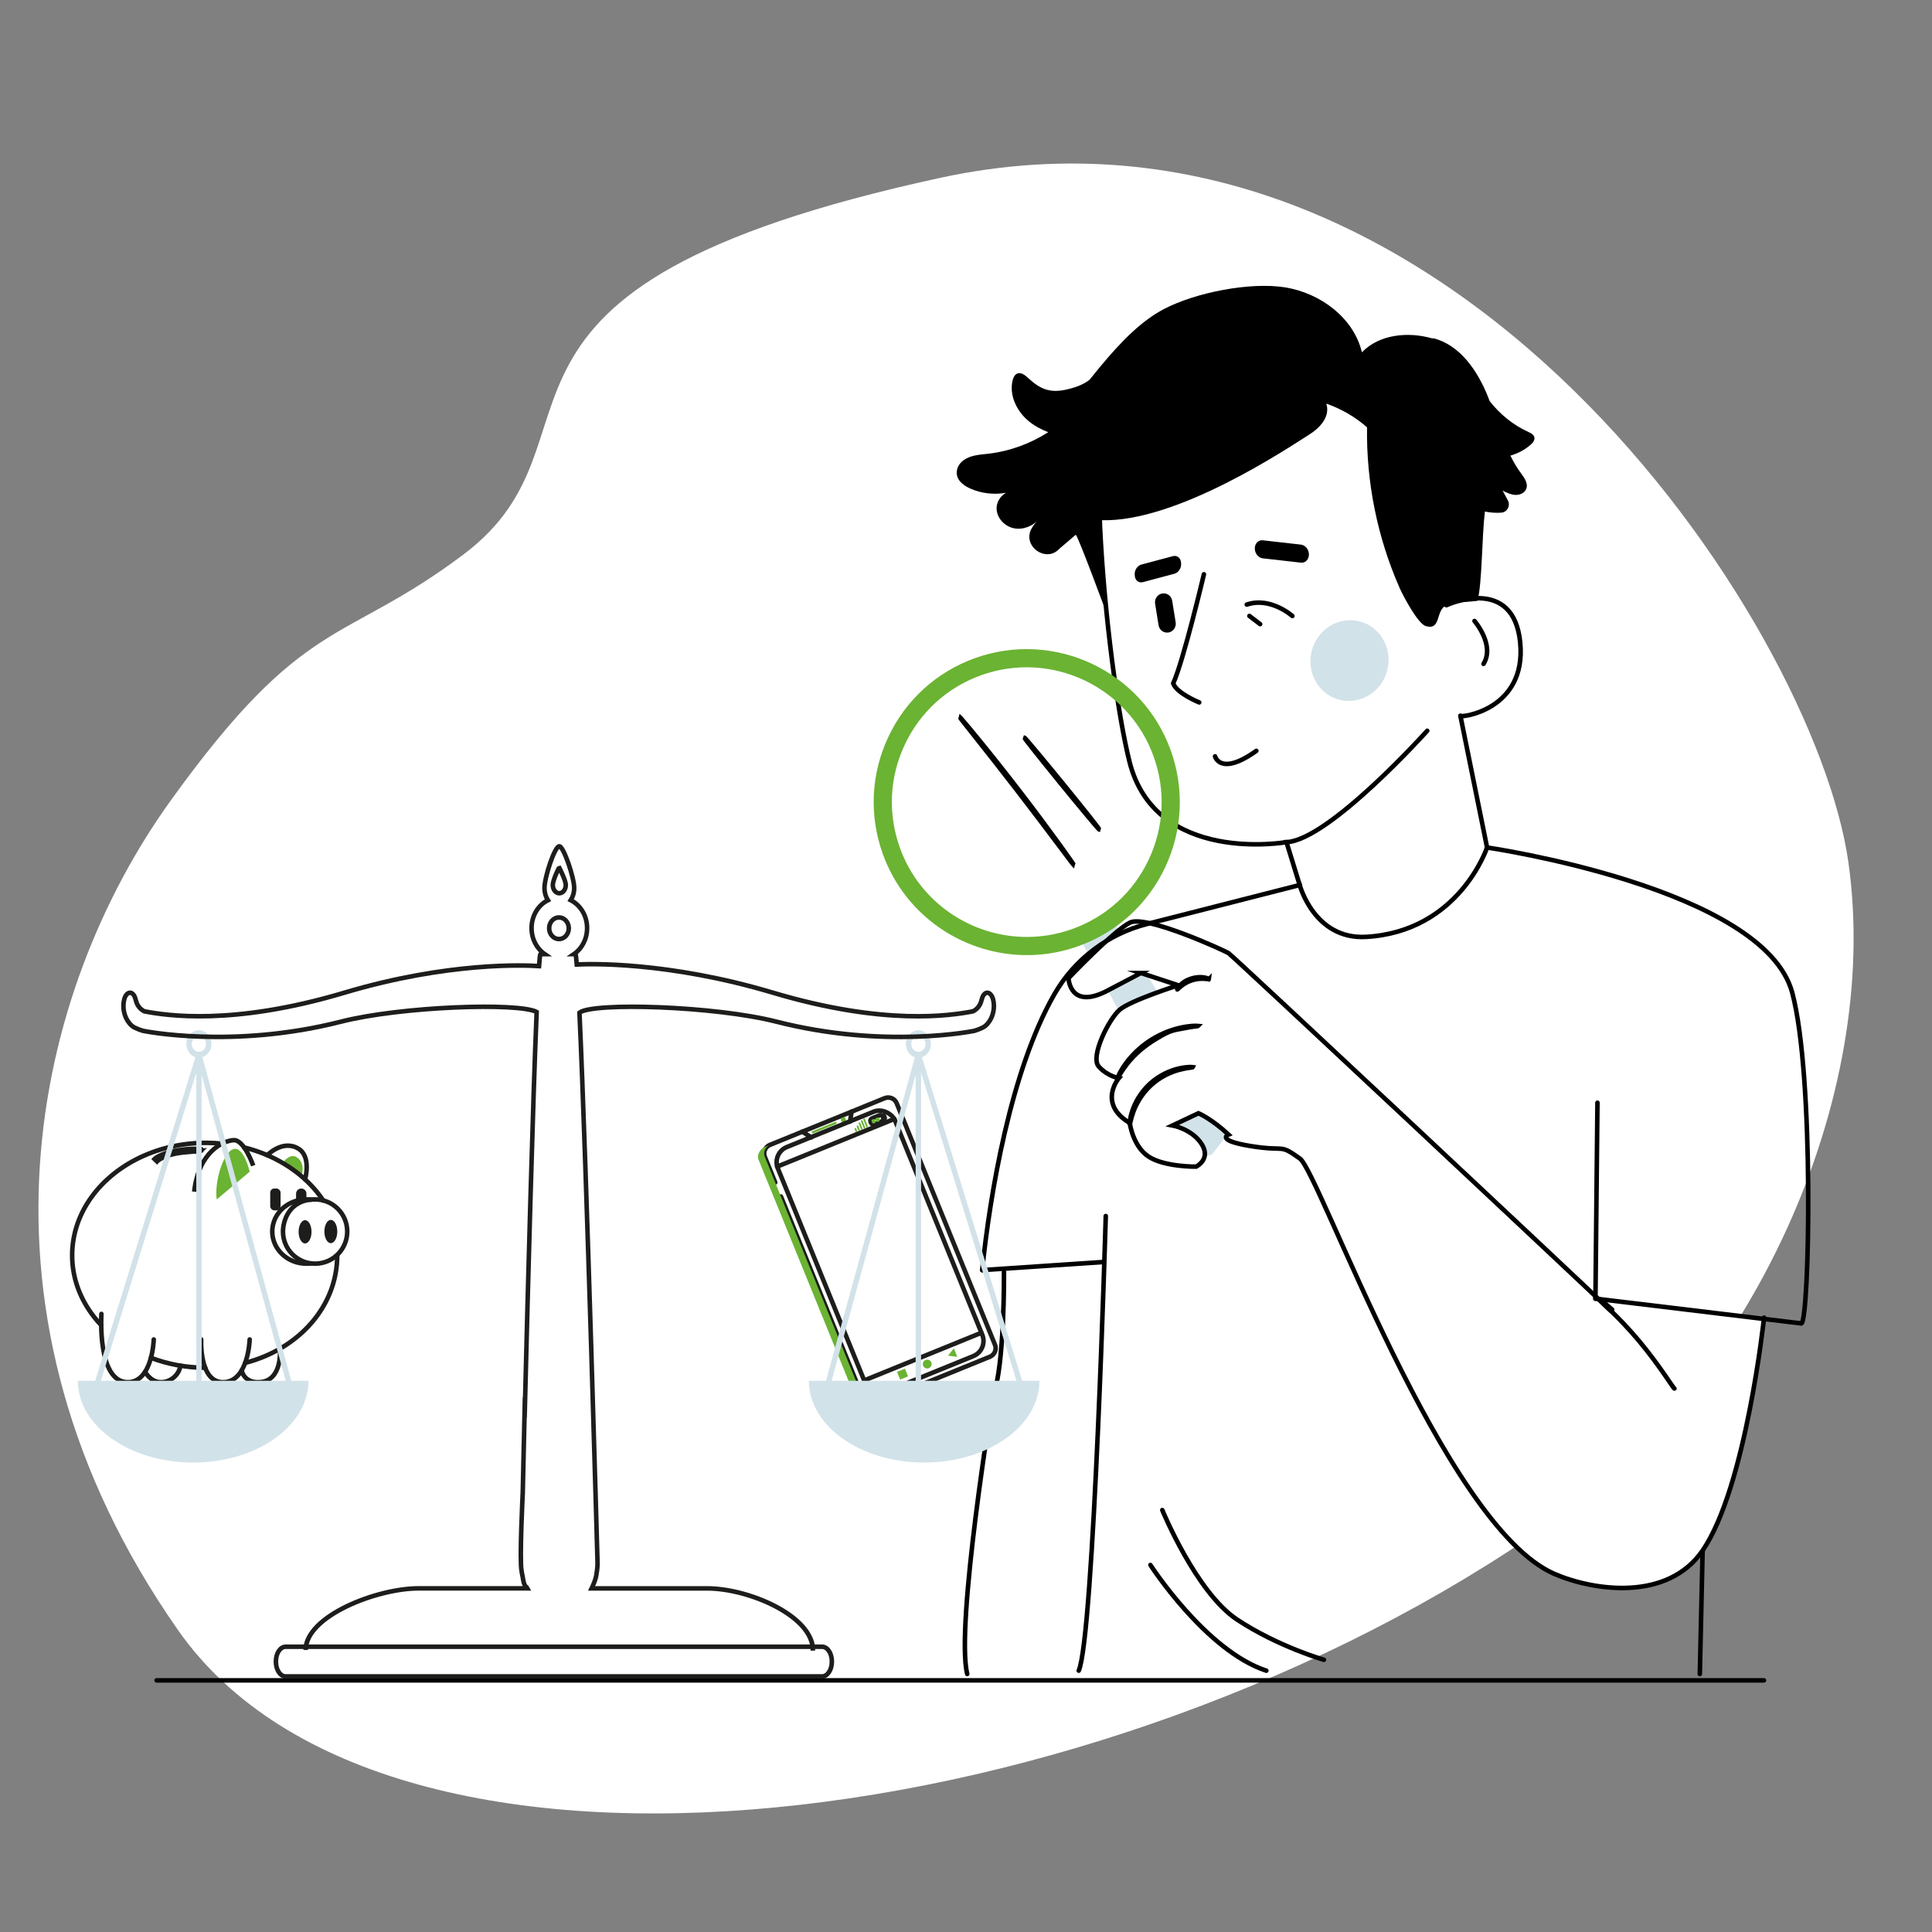 <svg xmlns="http://www.w3.org/2000/svg" viewBox="0 0 425.2 425.2"><rect x="0" y="0" width="425.2" height="425.2" fill="#808080" stroke="none"/><defs><style>      .cls-1, .cls-2, .cls-3 {        stroke-linejoin: round;      }      .cls-1, .cls-2, .cls-3, .cls-4, .cls-5, .cls-6, .cls-7 {        stroke-linecap: round;      }      .cls-1, .cls-2, .cls-8, .cls-4, .cls-9 {        stroke: #1d1d1b;      }      .cls-1, .cls-6, .cls-10 {        fill: #fff;      }      .cls-2, .cls-3, .cls-8, .cls-4, .cls-5, .cls-7, .cls-9 {        fill: none;      }      .cls-3, .cls-5, .cls-6 {        stroke: #000;      }      .cls-8 {        opacity: .33;      }      .cls-8, .cls-4, .cls-5, .cls-6, .cls-7, .cls-9 {        stroke-miterlimit: 10;      }      .cls-7 {        stroke: #6bb333;        stroke-width: 4px;      }      .cls-11, .cls-12, .cls-13, .cls-14, .cls-10 {        stroke-width: 0px;      }      .cls-12 {        fill: #1d1d1b;      }      .cls-13 {        fill: #d2e2e9;      }      .cls-14 {        fill: #6bb333;      }    </style></defs><g id="Calque_3" data-name="Calque 3"><path class="cls-10" d="M39.16,358.73c46.37,66.33,203.78,45.64,302.06-23.56,43.81-30.85,73.01-93.06,65.57-145.46-7.44-52.4-87.86-174.92-199.95-150.55-112.09,24.36-70.39,57.02-104.89,82.91-26.79,20.1-34.71,12.86-64.44,54.2-29.73,41.34-47.48,112.18,1.65,182.46Z"></path></g><g id="Calque_1" data-name="Calque 1"><g><path class="cls-3" d="M264.96,126.39s-4.55,19.26-6.76,24c.73,2.19,5.72,4.2,5.72,4.2"></path><g><g><path class="cls-5" d="M318.11,127.62l-1.1-14.8c-.97-22.65-14.95-40.96-37.56-39.37l-2.08.27c-20.94,2.71-36.3,21.04-35.28,42.13.95,19.62,3.93,41.59,6.49,51.78,5.74,22.8,34.55,17.71,34.55,17.71"></path><line class="cls-5" x1="327.28" y1="186.52" x2="321.41" y2="157.55"></line></g><path class="cls-5" d="M314.11,160.83s-21.64,24.1-30.98,24.51l2.91,9.44"></path><path class="cls-5" d="M318.34,133.2c.35-.21,14.79-6.59,16.23,8.22,1.44,14.81-13.09,16.56-13.15,16.13"></path></g><g><path class="cls-11" d="M210.6,103.52c.15-.89.71-1.67,1.44-2.21,1.6-1.17,3.57-1.23,5.45-1.45,4.69-.54,9.23-2.2,13.21-4.74-1.53-.6-2.99-1.36-4.26-2.4-2.63-2.15-4.37-5.67-3.59-8.97.15-.62.43-1.28,1.02-1.53.93-.39,1.87.47,2.61,1.15,2.45,2.25,4.59,3.1,7.85,2.44,2.02-.41,3.96-1.06,5.46-2.22.06-.07.11-.15.17-.22.69-.87,1.37-1.7,2.04-2.51,0,0,0,0,0,0h0c5.02-6.07,9.43-10.37,14.17-12.85,6.94-3.63,18.91-6,26.64-4.77,7.73,1.23,15.11,6.67,16.92,14.29,3.87-3.99,10.22-4.59,15.57-3.03l.12-.07c5.93,1.48,9.79,7.21,12.06,12.89.12.31.24.63.36.94,2.24,2.88,5.14,5.25,8.46,6.77.59.27,1.26.6,1.39,1.23.13.63-.35,1.2-.83,1.62-1.28,1.12-2.81,1.93-4.45,2.39.66,1.34,1.41,2.63,2.3,3.84.76,1.03,1.65,2.27,1.2,3.46-.35.93-1.43,1.4-2.42,1.35-.99-.05-1.9-.5-2.79-.94.38.71.77,1.42,1.15,2.13.63,1.16-.13,2.63-1.45,2.72-1.2.08-2.42-.01-3.6-.25-.68,5.59-.59,15.8-1.63,19.65-3.92.46-4.92.12-6.84.98-2.48,1.1-1.05,5.55-4.52,4.59-1.76-.49-5.01-6.67-5.75-8.34-4.91-11.11-7.38-23.28-7.2-35.42-2.62-2.3-5.7-4.08-8.99-5.22,0,0,1.64,3.47-3.82,6.88-4.24,2.65-29.03,19.42-45.81,18.78-.2,6.62,1,14.31,1.28,20.44,0,0-5.96-16.16-6.75-17.24,0,0-3.57,3.04-3.57,3.04-3.01,3.35-8.39-.65-6.12-4.49.45-.76,1-1.45,1.66-2.03-1.37,1.57-3.55,2.47-5.6,2.06-2.04-.41-3.78-2.26-3.81-4.35-.02-1.42.86-2.78,2.08-3.46-2.65.47-5.44.16-7.89-.94-1.61-.72-3.25-2-2.92-3.97Z"></path><path class="cls-5" d="M228.22,108.4s.06.05.19.13c.16.09.35.2.58.34.25.15.58.33.98.5.4.18.85.4,1.39.56,2.11.76,5.43,1.39,9.44.75,3.97-.62,8.63-2.51,12.6-6.12,4.02-3.54,7.37-8.5,9.95-14.06,1.32-2.78,2.33-5.6,3.5-8.22,1.16-2.62,2.49-5.08,4.19-7.08,1.68-2.01,3.7-3.57,5.87-4.41,1.08-.44,2.19-.62,3.25-.71,1.07-.05,2.11.07,3.07.28,1.93.44,3.54,1.32,4.79,2.27,1.25.96,2.13,2.01,2.76,2.93,1.18,1.89,1.36,3.17,1.44,3.14,0,0,0-.08-.04-.23-.05-.18-.1-.39-.17-.65-.16-.57-.5-1.39-1.06-2.37-.61-.95-1.49-2.05-2.75-3.05-1.26-.99-2.9-1.92-4.88-2.4-.99-.23-2.06-.36-3.17-.32-1.11.07-2.27.26-3.39.7-2.25.85-4.35,2.45-6.07,4.5-1.75,2.04-3.11,4.53-4.29,7.18-1.19,2.64-2.21,5.45-3.51,8.21-2.57,5.52-5.86,10.42-9.8,13.93-3.89,3.58-8.43,5.46-12.34,6.12-3.94.67-7.22.11-9.32-.58-2.12-.7-3.16-1.41-3.2-1.34Z"></path><path class="cls-5" d="M225.31,99.07s.28.2.83.46c.55.28,1.37.61,2.42.94,1.04.34,2.32.63,3.76.84,1.44.18,3.04.26,4.72.16,1.68-.12,3.25-.41,4.66-.78,1.4-.39,2.63-.85,3.62-1.33.99-.47,1.77-.91,2.27-1.25.51-.34.78-.54.76-.57-.05-.08-1.19.65-3.18,1.49-.99.43-2.21.84-3.59,1.2-1.38.34-2.93.61-4.57.73-1.64.1-3.21.04-4.63-.11-1.41-.18-2.68-.42-3.72-.72-2.09-.57-3.31-1.15-3.35-1.06Z"></path></g><line class="cls-5" x1="374.1" y1="368.42" x2="374.72" y2="341.24"></line><path class="cls-5" d="M243.36,267.63s-2.63,92.67-5.95,100.05"></path><path class="cls-13" d="M269.82,250.06l-2.99,3.9c-2.11,1.2-3.94.28-4.95-2.39l-24.54-45.64,7.29-3.78,27.66,44.13s.25,2.23-2.47,3.78Z"></path><g><path class="cls-7" d="M208.01,202.61c-5.27-3.62-9.5-8.86-11.83-15.32-2.87-7.96-2.48-16.56,1.12-24.22,3.59-7.66,9.96-13.46,17.91-16.33,16.43-5.93,34.62,2.61,40.55,19.03h0c2.87,7.96,2.48,16.56-1.12,24.22-3.59,7.66-9.96,13.46-17.91,16.33-9.97,3.6-20.58,1.87-28.72-3.71Z"></path><path class="cls-5" d="M241.94,182.57c-.07.06-3.82-4.42-8.37-10-4.55-5.59-8.19-10.16-8.11-10.22.07-.06,3.82,4.42,8.38,10,4.55,5.58,8.18,10.16,8.11,10.22Z"></path><path class="cls-5" d="M236.35,190.41s-.1-.1-.27-.32c-.19-.25-.43-.56-.73-.95-.65-.87-1.55-2.07-2.65-3.53-2.24-2.98-5.34-7.1-8.81-11.6-3.48-4.51-6.67-8.55-8.98-11.47-1.14-1.44-2.07-2.61-2.74-3.46-.3-.39-.55-.7-.74-.95-.17-.22-.25-.34-.24-.35,0,0,.11.1.29.3.2.23.46.54.78.91.68.79,1.64,1.95,2.83,3.4,2.37,2.88,5.59,6.91,9.07,11.42,3.48,4.51,6.55,8.65,8.74,11.67,1.09,1.51,1.97,2.74,2.57,3.6.28.41.5.73.68.99.15.23.23.35.22.36Z"></path></g><g><path class="cls-6" d="M354.56,288.52c-7.56-7.25-83.34-78.26-84.21-78.77-1.1-.64-18.1-8.42-21.64-6.71-3.54,1.71-13.55,12.23-13.55,12.23,0,0,.24,7.11,8.54,2.77,6.34-3.31,7.32-3.83,7.43-3.89,0,0-.01,0-.01,0l8.19,2.69s-10.57,3.36-12.92,5.41c-2.35,2.05-6.52,10.32-4.57,12.48s4.41,2.55,4.41,2.55c0,0-4.74,5.61,2.41,9.87,0,0,.65,5.12,4.16,7.41,3.51,2.29,10.43,2.2,10.43,2.2,0,0,3.35-1.6,1.26-4.93-2.09-3.33-6.41-4.14-6.41-4.14l5.68-2.68s2.74,1.11,6.62,4.69c0,0-3.02,1.25,4.92,2.54s6.02-.66,10.79,2.74c4.26,3.04,31.63,80.9,56.03,91.42,8.63,3.72,24.89,6.1,32.61-5.17,9.52-13.91,13.51-51.24,13.51-51.24"></path><path class="cls-5" d="M262.49,234.86s-.29-.04-.81-.02c-.52.02-1.27.1-2.18.31-1.81.4-4.28,1.41-6.4,3.34-2.12,1.94-3.36,4.3-3.92,6.07-.29.89-.44,1.63-.51,2.14-.07.51-.07.8-.05.81.08.01.19-1.13.82-2.85.62-1.71,1.86-3.98,3.92-5.86,2.06-1.88,4.44-2.91,6.2-3.36,1.77-.47,2.92-.48,2.92-.56Z"></path><path class="cls-5" d="M263.65,225.79s-.31-.03-.86-.01c-.28,0-.62.02-1.01.08-.39.05-.84.08-1.33.19-.98.17-2.13.49-3.37.94-1.23.48-2.54,1.11-3.83,1.92-1.28.83-2.4,1.75-3.35,2.67-.93.93-1.7,1.84-2.27,2.66-.3.39-.52.79-.73,1.12-.21.33-.37.63-.49.88-.25.5-.37.78-.35.79.07.04.62-1.06,1.8-2.63.59-.79,1.37-1.66,2.3-2.56.95-.88,2.06-1.78,3.31-2.6,1.27-.8,2.72-1.69,3.92-2.18,1.21-.47,2.16-.54,3.12-.74,1.92-.42,3.15-.45,3.14-.53Z"></path><path class="cls-5" d="M266.1,215.48s-.39-.24-1.11-.36c-.72-.11-1.75-.09-2.81.25-1.44.47-1.98,1.01-2.42,1.45-.52.51-.73.92-.69.94.09.09,1.19-1.37,3.24-2.01,2.03-.68,3.79-.15,3.8-.28Z"></path></g><path class="cls-5" d="M351.13,285.81l45.35,5.46c1.72-.94,2.88-54.46-2.04-72.8-6.21-23.1-67.16-31.95-67.16-31.95,0,0-6.11,18.49-26.62,19.67-11.41.66-14.62-11.41-14.62-11.41l-33.59,8.57c-8.64,2.2-16.03,7.8-20.45,15.55-9.6,16.84-14.12,43.93-15.84,60.63"></path><path class="cls-5" d="M368.51,305.59c-.07.04-.87-1.17-2.2-3.1-1.34-1.92-3.23-4.55-5.52-7.29-2.29-2.74-4.54-5.06-6.23-6.68-1.69-1.62-2.78-2.58-2.73-2.65.02-.03.32.18.85.58.53.4,1.26,1,2.14,1.78"></path><path class="cls-5" d="M253.19,344.43s12.18,18.9,25.51,23.26"></path><path class="cls-5" d="M255.8,332.34s7.45,18.15,16.47,24.11c9.02,5.96,19.1,8.84,19.1,8.84"></path><line class="cls-5" x1="351.13" y1="285.81" x2="351.57" y2="242.69"></line><line class="cls-5" x1="216.17" y1="279.53" x2="242.91" y2="277.74"></line><path class="cls-5" d="M220.96,279.95s.16,20.71-2.4,27.24c0,0-8.34,50.66-5.69,61.23"></path><path class="cls-11" d="M257.15,139.2h.05c1.02-.19,1.72-1.2,1.54-2.26l-.76-4.72c-.17-1.06-1.15-1.78-2.17-1.6h-.05c-1.02.19-1.72,1.2-1.54,2.26l.76,4.72c.17,1.06,1.15,1.78,2.17,1.6Z"></path><path class="cls-11" d="M277.91,122.88l8.41.95c.96.11,1.75-.7,1.75-1.79h0c0-1.09-.79-2.07-1.75-2.18l-8.41-.95c-.96-.11-1.75.7-1.75,1.79h0c0,1.09.79,2.07,1.75,2.18Z"></path><path class="cls-11" d="M251.53,128.12l6.94-1.85c.89-.24,1.55-1.24,1.47-2.23l-.02-.28c-.09-.99-.89-1.6-1.78-1.36l-6.94,1.85c-.89.24-1.55,1.24-1.47,2.23l.02.28c.09.99.89,1.6,1.78,1.36Z"></path><ellipse class="cls-13" cx="297.02" cy="145.39" rx="8.91" ry="8.58" transform="translate(85.18 399.33) rotate(-76.25)"></ellipse><path class="cls-3" d="M267.41,166.46s1.14,4.47,9.09-1.21"></path><path class="cls-3" d="M284.43,135.57s-4.82-4.3-10.03-2.51"></path><line class="cls-3" x1="274.97" y1="135.56" x2="277.33" y2="137.36"></line><path class="cls-5" d="M324.51,136.67s4.56,5.27,1.99,9.44"></path></g><line class="cls-6" x1="34.47" y1="369.82" x2="388.22" y2="369.82"></line><g><path class="cls-1" d="M171.87,263.33l18.09,44.45c.42,1.03,1.61,1.52,2.65,1.09l25.24-10.27c1.04-.42,1.55-1.61,1.13-2.63l-9.47-23.27-12.17-29.91c-.42-1.03-1.61-1.52-2.65-1.09l-1.06.43-6.21,2.53-10.84,4.41-7.13,2.9c-1.04.42-1.55,1.61-1.13,2.63l1.14,2.8.19.47.96,2.37"></path><rect class="cls-14" x="178.47" y="247.93" width="5.85" height=".5" rx=".2" ry=".2" transform="translate(-80.18 86.69) rotate(-22.15)"></rect><ellipse class="cls-14" cx="185.61" cy="246.45" rx=".56" ry=".55" transform="translate(-79.21 88.15) rotate(-22.15)"></ellipse><line class="cls-2" x1="176.58" y1="249.06" x2="178.54" y2="250.32"></line><line class="cls-2" x1="187.42" y1="244.65" x2="187.08" y2="246.84"></line><line class="cls-2" x1="196.83" y1="246.26" x2="171.03" y2="256.76"></line><line class="cls-2" x1="190.27" y1="303.78" x2="215.98" y2="293.32"></line><path class="cls-14" d="M170.61,260.23l-2.29-5.64c-.42-1.03.09-2.21,1.13-2.63l-1.06.43c-1.04.42-1.89,1.74-1.48,2.76l21.64,53.18c.42,1.03,1.95,1.39,2.99.96l1.06-.43c-1.04.42-2.23-.07-2.65-1.09l-19.35-47.54"></path><ellipse class="cls-14" cx="204.05" cy="300.23" rx=".98" ry=".97" transform="translate(-98.12 99.07) rotate(-22.15)"></ellipse><rect class="cls-14" x="197.69" y="301.52" width="1.87" height="1.84" transform="translate(-99.36 97.19) rotate(-22.15)"></rect><polygon class="cls-14" points="209.93 296.74 210.69 298.62 208.64 298.36 209.93 296.74"></polygon><rect class="cls-2" x="191.53" y="245.76" width="2.93" height="1.41" rx=".56" ry=".56" transform="translate(-78.67 90.94) rotate(-22.15)"></rect><rect class="cls-2" x="194.39" y="245.54" width=".25" height=".68" rx=".1" ry=".1" transform="translate(-78.34 91.47) rotate(-22.15)"></rect><rect class="cls-14" x="188.69" y="247.72" width=".37" height="1.14" transform="translate(-79.66 89.52) rotate(-22.15)"></rect><rect class="cls-14" x="190.3" y="246.13" width=".37" height="2.04" transform="translate(-79.12 90.04) rotate(-22.15)"></rect><rect class="cls-14" x="189.74" y="246.52" width=".37" height="1.89" transform="translate(-79.27 89.85) rotate(-22.15)"></rect><rect class="cls-14" x="189.2" y="247.03" width=".37" height="1.61" transform="translate(-79.45 89.67) rotate(-22.15)"></rect><rect class="cls-14" x="188.16" y="248.29" width=".37" height=".81" transform="translate(-79.85 89.35) rotate(-22.15)"></rect><rect class="cls-14" x="191.85" y="246.33" width=".82" height=".91" rx=".26" ry=".26" transform="translate(-78.85 90.68) rotate(-22.15)"></rect><rect class="cls-14" x="192.72" y="245.98" width=".82" height=".91" rx=".26" ry=".26" transform="translate(-78.65 90.99) rotate(-22.15)"></rect><rect class="cls-2" x="179.75" y="246.42" width="27.86" height="58.09" rx="3.59" ry="3.59" transform="translate(-89.56 93.34) rotate(-22.15)"></rect></g><g><path class="cls-14" d="M62.28,255.85s1.44-2.03,2.87-1.25c2.27,1.25,1.2,4.27,1.2,4.27"></path><path class="cls-4" d="M48.85,251.69c-1.14-.11-2.29-.17-3.47-.17-11.41,0-21.3,5.43-26.21,13.38-1.21,1.96-2.12,4.08-2.67,6.3-.27,1.1-.46,2.23-.55,3.38-.05.56-.07,1.12-.07,1.69,0,4.28,1.29,8.3,3.57,11.81.82,1.26,1.76,2.46,2.82,3.57"></path><path class="cls-4" d="M53.96,299.95c11.92-3.1,20.26-12.52,20.26-23.67"></path><path class="cls-4" d="M33.22,298.83c3.65,1.39,7.69,2.17,11.95,2.19"></path><path class="cls-4" d="M53.72,252.53c7.46,1.84,13.69,6.09,17.42,11.67"></path><path class="cls-4" d="M76.42,271.04c0,3.91-3.16,7.07-7.07,7.07s-7.07-3.16-7.07-7.07c0-2.34,1.34-7.07,7.07-7.07,3.91,0,7.07,3.16,7.07,7.07Z"></path><ellipse class="cls-12" cx="67.14" cy="271.1" rx="1.42" ry="2.56"></ellipse><ellipse class="cls-12" cx="72.81" cy="271.04" rx="1.42" ry="2.56"></ellipse><path class="cls-9" d="M55.73,256.54s-1.98-5.72-4.29-5.61-7.71,2.53-8.7,11.34"></path><path class="cls-14" d="M54.96,257.86s-1.32-5.72-3.63-4.95-4.18,7.49-3.63,11.07l7.26-6.11Z"></path><path class="cls-4" d="M58.82,254.23s3.46-3.55,6.9-1.4c2.84,1.77,1.42,6.73,1.42,6.73"></path><path class="cls-4" d="M68.42,264.03c-.32-.04-.65-.06-.98-.06h-.01c-.79,0-1.55.11-2.27.33-3.04.9-5.24,3.58-5.24,6.74,0,3.91,3.36,7.07,7.51,7.07.34,0,.67-.02.99-.06"></path><rect class="cls-12" x="59.47" y="261.57" width="2.28" height="4.81" rx=".9" ry=".9"></rect><path class="cls-12" d="M67.44,262.71v1.26h-.01c-.79,0-1.55.11-2.27.33v-1.59c0-.63.51-1.14,1.14-1.14.31,0,.6.13.81.33.21.21.33.49.33.81Z"></path><path class="cls-4" d="M44.28,294.79s-.5,9.58,4.95,9.41,5.72-9.41,5.72-9.41"></path><path class="cls-4" d="M22.32,289.17s-.99,15.03,5.8,15.03c5.45,0,5.72-9.41,5.72-9.41"></path><path class="cls-4" d="M31.93,301.91s1.18,2.29,3.49,2.29,4.07-1.82,4.27-3.63"></path><path class="cls-4" d="M61.6,296.84s.69,7.08-4.49,7.36c-3.48.18-3.92-2.58-3.92-2.58"></path><path class="cls-9" d="M44.19,253.3c.27-.03.26-.43-.01-.44-.82-.04-1.81-.04-2.88.04-5.71.48-7.3,2.18-7.3,2.18l.55.53s1.57-1.69,6.63-2.05c.97-.07,2.08-.17,3.02-.27Z"></path></g><g><path class="cls-13" d="M64.11,303.89l-19.76-71.93-.56.19-.56-.21-22.29,71.95h-3.8c0,9.94,11.36,17.99,25.37,17.99s25.37-8.05,25.37-17.99h-3.77ZM62.88,303.89h-18.5v-67.35l18.5,67.35ZM22.19,303.89l21.01-67.83v67.83h-21.01Z"></path><path class="cls-13" d="M41.03,229.76c0-1.67,1.24-3.03,2.75-3.03s2.69,1.36,2.75,3.03c.06,1.56-1.2,2.97-2.75,3.03-1.52,0-2.75-1.36-2.75-3.03ZM42.21,229.76c0,.96.71,1.73,1.57,1.73s1.57-.78,1.57-1.73-.71-1.73-1.57-1.73-1.57.78-1.57,1.73Z"></path><path class="cls-13" d="M224.96,303.89l-22.29-71.95-.56.21-.56-.19-19.76,71.93h-3.77c0,9.94,11.36,17.99,25.37,17.99s25.37-8.05,25.37-17.99h-3.8ZM201.52,236.54v67.35h-18.5l18.5-67.35ZM202.71,303.89v-67.83l21.01,67.83h-21.01Z"></path><path class="cls-13" d="M202.12,232.8c-1.52,0-2.75-1.36-2.75-3.03s1.24-3.03,2.75-3.03,2.75,1.36,2.75,3.03-1.24,3.03-2.75,3.03ZM202.12,228.03c-.87,0-1.57.78-1.57,1.73s.71,1.73,1.57,1.73,1.57-.78,1.57-1.73-.71-1.73-1.57-1.73Z"></path><path class="cls-9" d="M125.18,204.29c0,1.32-.97,2.38-2.16,2.38s-2.16-1.07-2.16-2.38.97-2.38,2.16-2.38,2.16,1.07,2.16,2.38Z"></path><path class="cls-9" d="M124.52,194.77c0,1.01-.64,1.82-1.43,1.82s-1.43-.82-1.43-1.82,1.28-3.79,1.43-3.79c0,0,1.43,2.78,1.43,3.79Z"></path><path class="cls-8" d="M67.29,362.88v-.26c0-.57.14-1.12.39-1.61l.2-.38"></path><path class="cls-8" d="M178.31,360.53h0c.4.63.6,1.39.57,2.15v.19"></path><path class="cls-9" d="M178.89,363.28v-.14c0-7.49-14.09-13.56-23.23-13.56h-25.45s.97-1.95,1.08-3.26v-.02c.15-.82.23-1.67.21-2.54,0,0-2.43-87.38-3.97-120.89,2.98-2.31,29.81-1.47,43.34,1.98,23.92,6.11,43.56,2.02,43.56,2.02,0,0,1.65-.49,2.34-1.02.24-.19.46-.4.65-.64,1.16-1.39,1.61-3.46,1.14-5.28-.19-.74-.7-1.54-1.38-1.44-.41.06-.72.44-.9.84-.18.41-.26.86-.41,1.28-.29.82-.88,1.51-1.6,1.89-.05.03-.1.05-.16.08-4.8.92-19.39,3.24-44.01-4.11-23.2-6.92-40.58-6.34-43.16-6.2-.12-1.48-.22-2.28-.31-2.28h-.32c1.74-1.19,2.9-3.3,2.9-5.73,0-2.73-1.48-5.08-3.6-6.14.47-.73.76-1.67.76-2.69,0-2.33-2.35-9.18-3.27-9.18-1.04,0-3.27,6.85-3.27,9.18,0,1.02.28,1.96.76,2.69-2.12,1.06-3.6,3.4-3.6,6.14,0,2.42,1.16,4.54,2.9,5.73h-.93c-.1,0-.21.93-.33,2.63-2.96-.2-19.97-.97-42.82,5.85-24.62,7.35-39.21,5.02-44.01,4.11-.05-.03-.1-.06-.16-.08-.72-.38-1.31-1.07-1.6-1.89-.15-.42-.23-.87-.41-1.28-.18-.41-.49-.78-.9-.84-.69-.1-1.2.7-1.38,1.44-.47,1.82-.02,3.89,1.14,5.28.2.24.41.46.65.64.68.53,2.34,1.02,2.34,1.02,0,0,19.64,4.08,43.56-2.02,13.2-3.37,39.04-4.25,43.07-2.14-.83,19.8-1.88,58.69-2.59,87.08l-.04-.09-.43,18.86s-.75,14.99-.26,17.12c0,.01,0,.03,0,.04.06.41.13.81.22,1.19.19,1.14.32,2.06.92,2.45.04.07.07.14.11.21h-23.93c-9.13,0-24.83,6.07-24.83,13.56"></path><path class="cls-9" d="M180.94,368.95H62.86c-1.18,0-2.14-1.45-2.14-3.23v-.07c0-1.79.96-3.23,2.14-3.23h118.08c1.18,0,2.14,1.45,2.14,3.23v.07c0,1.79-.96,3.23-2.14,3.23Z"></path></g></g></svg>